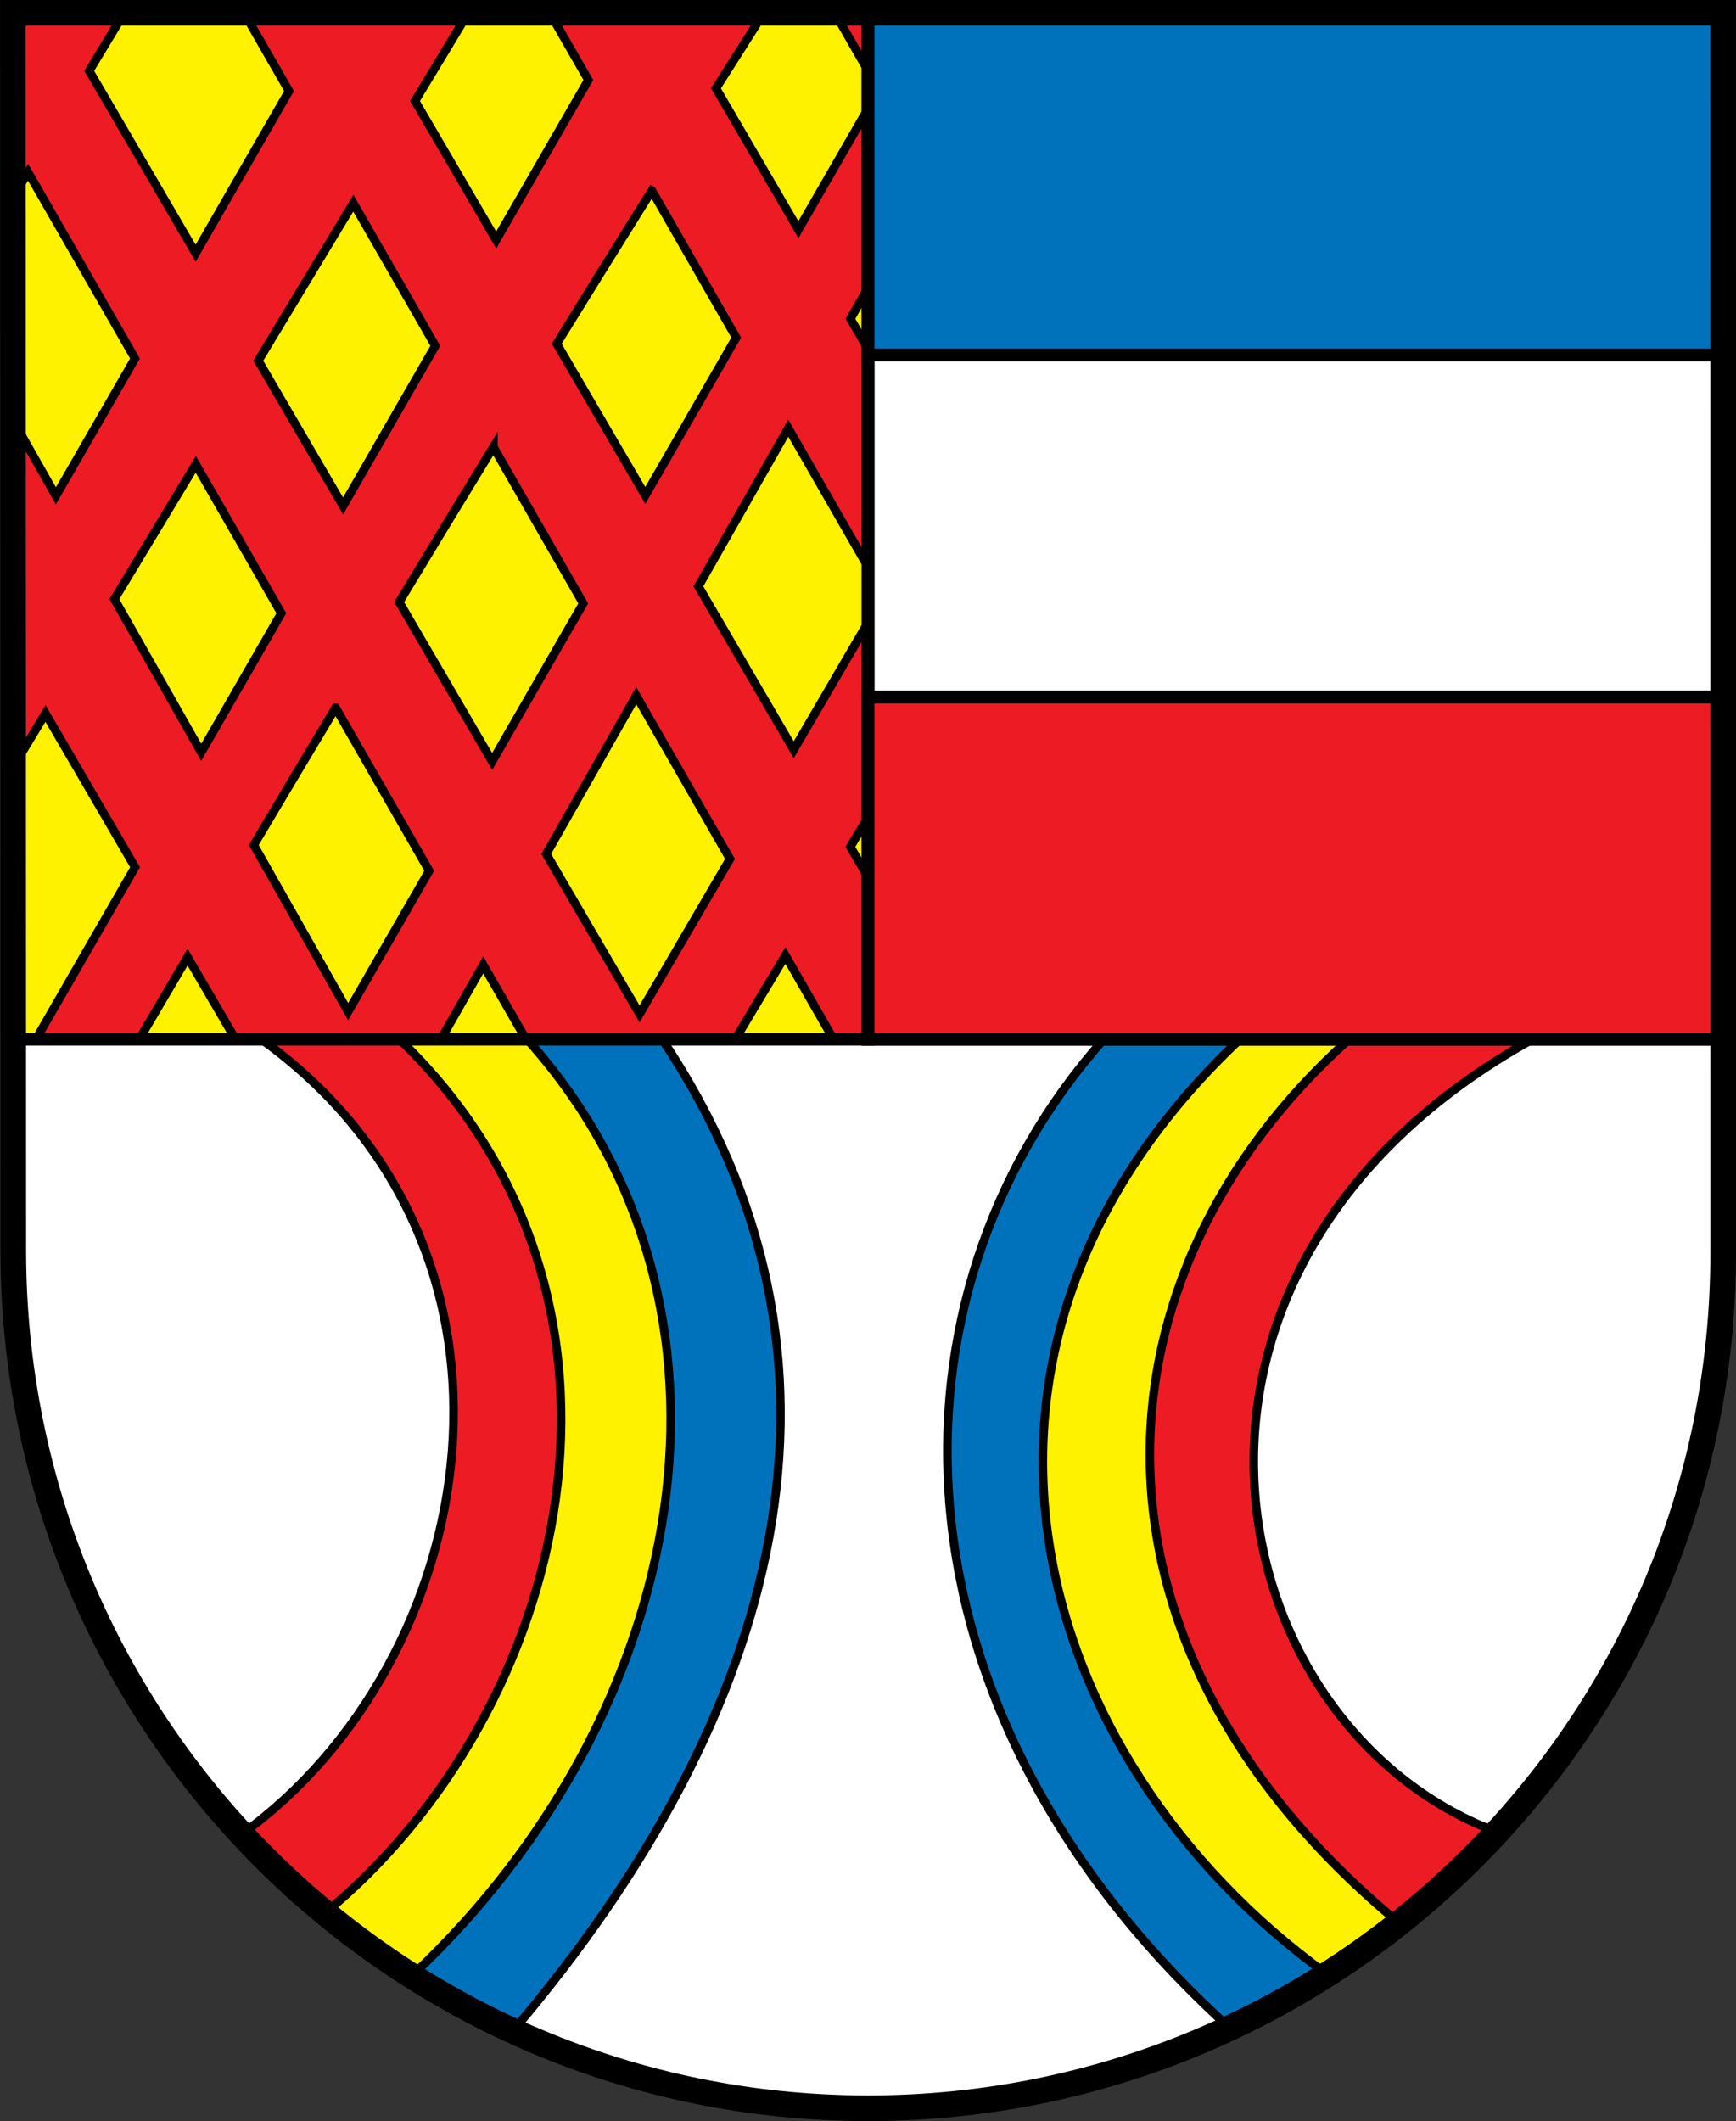 <!-- Created with Inkscape (http://www.inkscape.org/) -->
<svg width="719.31" height="878.75" version="1.1" xmlns="http://www.w3.org/2000/svg">
 <rect width="100%" height="100%" fill="#333333" stroke="none"/>
 <g transform="translate(-114.62 -221.56)">
  <g>
   <path d="m828.59 226.88h-708.63v513.78c1e-5 196.94 158.83 354.33 354.33 354.33 195.5 0 354.38-159.45 354.36-354.33z" fill="#fff"/>
   <rect x="119.96" y="226.88" width="354.33" height="425.2" fill="#fff200"/>
   <g stroke="#000">
    <g stroke-width="3.543">
     <path d="m322.83 652.08c91.386 119.12 51.142 244.75-49.87 379.14l54.489 31.342c111.52-131.29 150.5-277.42 61.5-410.49z" fill="#0072bc"/>
     <path d="m119.96 226.89v76.438l6.281-10.406 44.312 77.156-32.781 56.906-17.812-31.438v143.97l13.5-22.375 37.125 63.688-41.031 71.25h42.781c6.654-11.336 13.324-22.675 20-34l19.844 34h85.156l17.5-30.781 17.688 30.783 86.781-1e-3 20.75-34.688 19.906 34.688h14.344v-67.094l-7.344-12.594 7.344-12.281v-80.719l-30.812 52.781-39.5-67.688 37.25-65.531 33.062 57.562v-90.344l-7.312-12.531 7.312-12.844v-74.25l-28.875 50.156-34.156-58.562c6.584-10.424 13.185-20.844 19.812-31.25h-88.656l15.969 27.812-38.188 66.281-33.625-57.594 22.031-36.5h-92.844l18.594 32.375-38.688 67.188-44.094-75.531 14.5-24.031zm340.56 0 13.781 24v-24zm-75.812 73.594 34.969 60.938-37.688 65.406-36.688-62.875c13.064-21.19 26.201-42.35 39.406-63.469zm-123.69 5.25 33.969 59.094-38.219 66.344-35.125-60.188zm58.031 101 37.219 64.812-37.719 65.469-38.531-66.031c12.947-21.45 25.962-42.862 39.031-64.25zm-123.31 7.188 35.438 61.688-33.188 57.625-35.969-63.469zm182.5 95.844 38.844 67.656-37.469 64.188-38.656-66.25zm-124.56 5 38.781 67.562-33.594 58.344-39.094-69.031c11.263-18.979 22.563-37.936 33.906-56.875z" fill="#ed1c24"/>
     <path d="m266.83 652.08c91.386 119.12 78.416 223.03-22.596 357.42l41.862 29.827c114.55-108.06 146.46-276.41 46.853-387.25z" fill="#fff200"/>
     <path d="m222.83 652.08c122.2 87.809 91.548 257.88-8.454 329.65l34.286 32.857c102.43-83.813 143.66-254.69 31.429-362.5z" fill="#ed1c24"/>
     <path d="m638.16 652.08c-91.386 119.12-64.274 245.25 36.738 379.65l-51.458 29.322c-143.34-130.28-146.46-302.17-51.398-408.97z" fill="#0072bc"/>
     <path d="m683.57 652.08c-91.386 119.12-117.31 225.05 22.596 357.42l-41.862 29.827c-123.64-89.369-171.33-259.74-35.868-387.25z" fill="#fff200"/>
    </g>
    <path d="m749.7 652.08c-171.19 94.88-131.31 284.14-15.647 328.13l-39.842 37.908c-138.79-114.62-129.25-268.83-20.551-366.04z" fill="#ed1c24" stroke-width="3.543"/>
   </g>
  </g>
  <g stroke="#000">
   <g stroke-width="5.315">
    <rect x="119.96" y="226.88" width="354.33" height="425.2" fill="none"/>
    <rect x="474.29" y="226.88" width="354.33" height="425.2" fill="none"/>
    <rect x="474.29" y="226.88" width="354.33" height="141.73" fill="#0072bc"/>
    <rect x="474.29" y="510.34" width="354.33" height="141.73" fill="#ed1c24"/>
   </g>
   <path d="m828.62 740.66-0.031-513.78h-708.63l0.161 512.98c0.177 196.94 159.29 355.13 354.17 355.13s354.33-158.05 354.33-354.33z" fill="none" stroke-linecap="square" stroke-width="10.63"/>
  </g>
 </g>
</svg>
